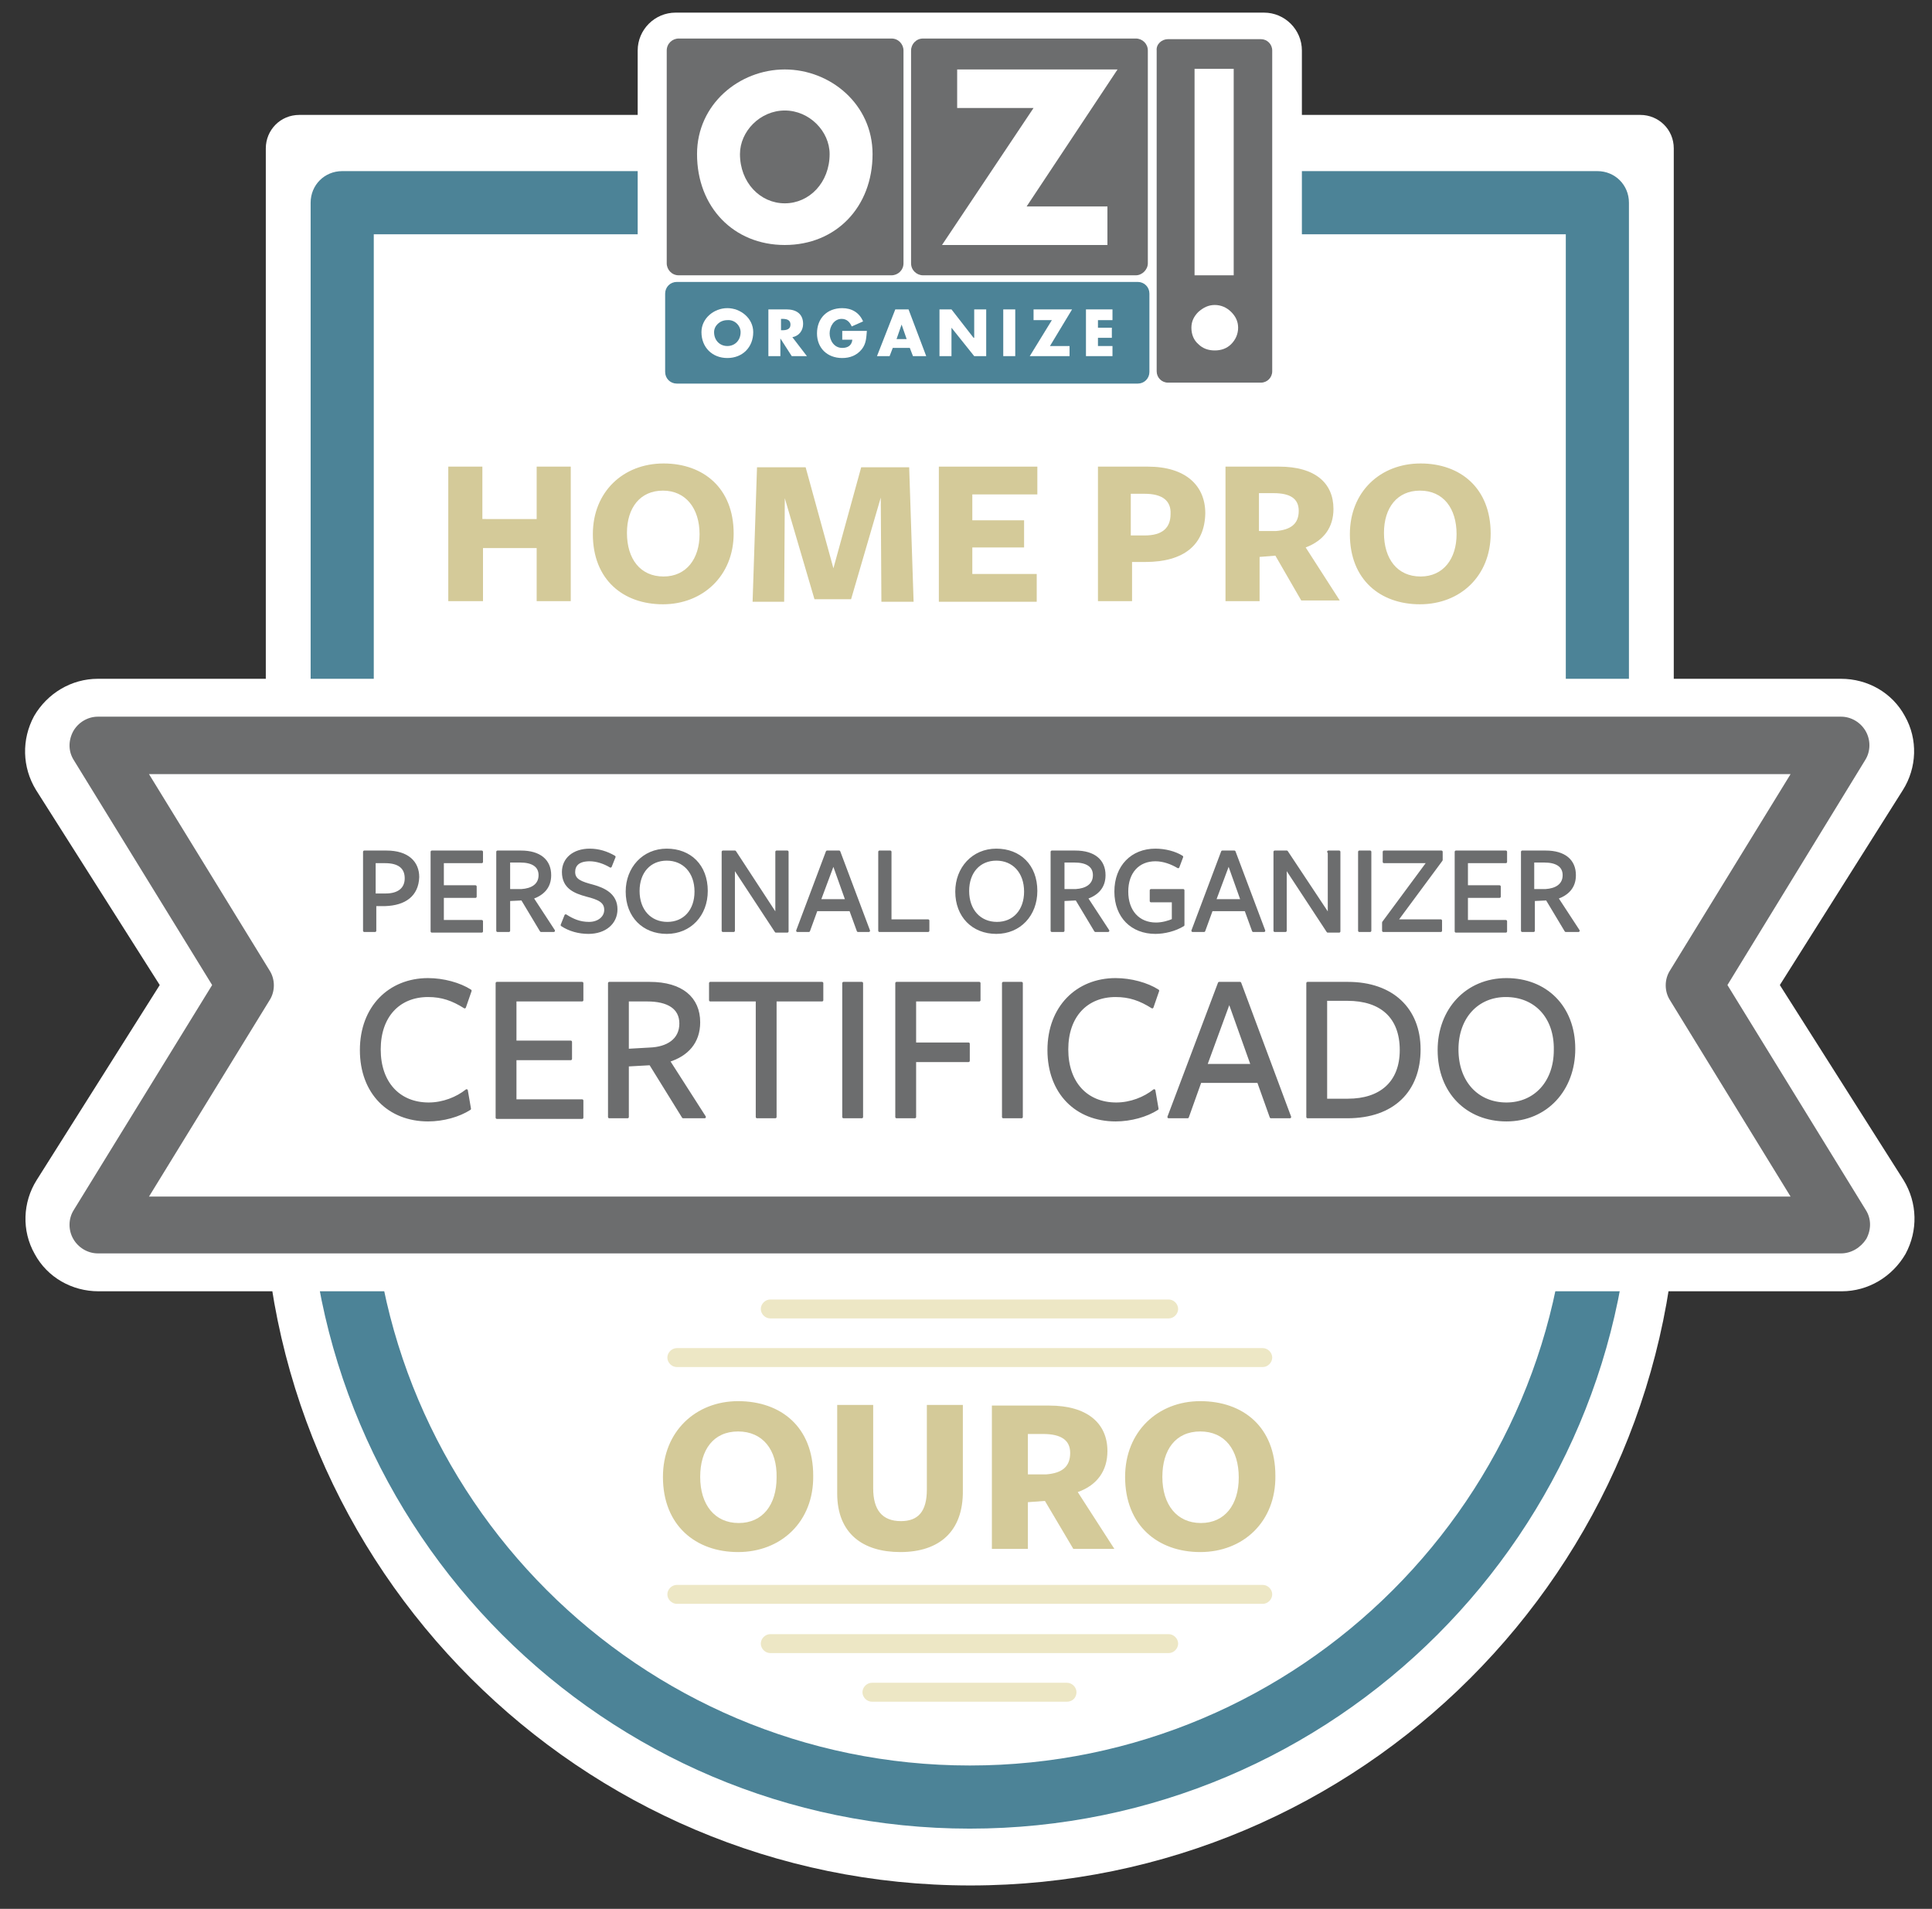 <svg xmlns="http://www.w3.org/2000/svg" xmlns:xlink="http://www.w3.org/1999/xlink" id="Camada_2" x="0px" y="0px" viewBox="0 0 306 302.3" style="enable-background:new 0 0 306 302.3;" xml:space="preserve"><rect x="0" y="0" width="306" height="302.3" fill="#333333" stroke="none"/><style type="text/css">	.st0{fill:#FFFFFF;}	.st1{fill:#4C8397;}	.st2{fill:#6C6D6E;}	.st3{fill-rule:evenodd;clip-rule:evenodd;fill:#FFFFFF;}	.st4{fill:#D4CA99;}	.st5{fill:#EDE7C5;}	.st6{fill-rule:evenodd;clip-rule:evenodd;fill:#6C6D6E;}	.st7{fill-rule:evenodd;clip-rule:evenodd;fill:#4C8397;stroke:#4C8397;stroke-width:0.5;stroke-miterlimit:22.926;}	.st8{fill:#6C6D6E;stroke:#6C6D6E;stroke-width:0.4;stroke-linecap:round;stroke-linejoin:round;stroke-miterlimit:10;}</style><g>	<path class="st0" d="M265.1,176.7V23.5c0-3-2.4-5.3-5.3-5.3H47.4c-3,0-5.3,2.4-5.3,5.3v153.2c-0.3,3.3-0.4,6.6-0.4,9.9  c0,61.7,50.2,112,112,112s112-50.2,112-112C265.5,183.3,265.4,180,265.1,176.7z"></path>	<path class="st1" d="M153.6,289.6c-57.8,0-104.8-47-104.8-104.8c0-3,0.1-6.1,0.4-9.2V32.1c0-2.8,2.2-5,5-5H253c2.8,0,5,2.2,5,5  v143.5c0.3,3.1,0.4,6.2,0.4,9.2C258.4,242.6,211.4,289.6,153.6,289.6z M59.2,37.1v138.7c0,0.1,0,0.3,0,0.4  c-0.3,2.9-0.4,5.8-0.4,8.6c0,52.3,42.5,94.8,94.8,94.8s94.8-42.5,94.8-94.8c0-2.8-0.1-5.7-0.4-8.6c0-0.1,0-0.3,0-0.4V37.1H59.2z"></path>	<path class="st0" d="M281.9,156l19.5-30.9c2.2-3.5,2.4-8,0.3-11.7c-2-3.7-5.9-5.9-10.1-5.9H15.5c-4.2,0-8,2.3-10.1,5.9  c-2,3.7-1.9,8.1,0.3,11.7L25.3,156L5.8,186.9c-2.2,3.5-2.4,8-0.3,11.7c2,3.7,5.9,5.9,10.1,5.9h276.1c4.2,0,8-2.3,10.1-5.9  c2-3.7,1.9-8.1-0.3-11.7L281.9,156z"></path>	<path class="st2" d="M291.6,198.5H15.5c-1.6,0-3.1-0.9-3.9-2.3c-0.8-1.4-0.8-3.2,0.1-4.6L33.6,156l-21.9-35.6  c-0.9-1.4-0.9-3.1-0.1-4.6c0.8-1.4,2.3-2.3,3.9-2.3h276.1c1.6,0,3.1,0.9,3.9,2.3c0.8,1.4,0.8,3.2-0.1,4.6L273.6,156l21.9,35.6  c0.9,1.4,0.9,3.1,0.1,4.6C294.7,197.6,293.2,198.5,291.6,198.5z M23.6,189.5h260l-19.1-31.1c-0.9-1.4-0.9-3.3,0-4.7l19.1-31.1h-260  l19.1,31.1c0.9,1.4,0.9,3.3,0,4.7L23.6,189.5z"></path>	<g>		<path class="st3" d="M101,58.5c0,3.3,2.7,6,6,6h93.2c3.3,0,6-2.7,6-6V8c0-3.3-2.7-6-6-6H107c-3.3,0-6,2.7-6,6V58.5z"></path>	</g>	<g>		<path class="st4" d="M85,95.2v-8.4h-8.5v8.4H71V73.9h5.4v8.3H85v-8.3h5.4v21.3H85z"></path>		<path class="st4" d="M105,95.7c-6.3,0-11.1-3.9-11.1-11.1c0-6.7,4.8-11.2,11.2-11.2c6.3,0,11.1,3.9,11.1,11.1   C116.2,91.2,111.3,95.7,105,95.7z M105,77.7c-3.6,0-5.7,2.7-5.7,6.7c0,4.1,2.1,6.9,5.8,6.9c3.6,0,5.7-2.8,5.7-6.7   C110.8,80.5,108.6,77.7,105,77.7z"></path>		<path class="st4" d="M139.5,78.8l-4.7,16.1h-5.8l-4.7-16l-0.1,16.4h-5l0.7-21.3h7.7l4.4,16l4.4-16h7.6l0.7,21.3h-5.1L139.5,78.8z"></path>		<path class="st4" d="M148.7,95.2V73.9h15.6v4.4H154v4.1h8.2v4.3H154v4.2h10.2v4.4H148.7z"></path>		<path class="st4" d="M181.4,89l-2.1,0v6.2h-5.4V73.9c0,0,7.8,0,7.9,0c6,0,9.1,3,9.1,7.4C190.8,86.3,187.5,89,181.4,89z    M181.3,78.2c-0.5,0-2.2,0-2.2,0v6.6l2.2,0c2.8,0,4.1-1.2,4.1-3.4C185.5,79.3,184.1,78.2,181.3,78.2z"></path>		<path class="st4" d="M199.5,95.2h-5.4V73.9c0,0,8.7,0,8.5,0c5.7,0,8.6,2.6,8.6,6.7c0,2.9-1.5,5-4.4,6.1l5.4,8.4h-6.1L202,88   l-2.5,0.2V95.2z M202.1,84.1c2.3-0.2,3.6-1.1,3.6-3.2c0-1.9-1.3-2.8-4-2.8c-0.1,0-2.3,0-2.3,0v6L202.1,84.1z"></path>		<path class="st4" d="M224.9,95.7c-6.3,0-11.1-3.9-11.1-11.1c0-6.7,4.8-11.2,11.2-11.2c6.3,0,11.1,3.9,11.1,11.1   C236.1,91.2,231.3,95.7,224.9,95.7z M224.9,77.7c-3.6,0-5.7,2.7-5.7,6.7c0,4.1,2.1,6.9,5.8,6.9c3.6,0,5.7-2.8,5.7-6.7   C230.7,80.5,228.6,77.7,224.9,77.7z"></path>	</g>	<g>		<path class="st4" d="M116.9,245.8c-6.7,0-11.9-4.2-11.9-11.9c0-7.2,5.2-12,11.9-12c6.8,0,11.9,4.1,11.9,11.8   C128.9,241,123.7,245.8,116.9,245.8z M116.9,226.7c-3.9,0-6,2.9-6,7.2c0,4.4,2.3,7.3,6.1,7.3c3.8,0,6-2.9,6-7.2   C123.1,229.6,120.8,226.7,116.9,226.7z"></path>		<path class="st4" d="M142.6,245.8c-5.9,0-10-2.9-10-9.3v-14h5.7v13.2c0,3.4,1.4,5.2,4.4,5.2c2.7,0,4.1-1.5,4.1-5   c0,0.1,0-13.4,0-13.4h5.7c0,0,0,13.4,0,13.5C152.6,242.6,148.7,245.8,142.6,245.8z"></path>		<path class="st4" d="M162.9,245.3h-5.8v-22.7c0,0,9.3,0,9.1,0c6,0,9.2,2.8,9.2,7.2c0,3.1-1.6,5.4-4.7,6.5l5.8,9h-6.5l-4.5-7.6   l-2.7,0.2V245.3z M165.7,233.5c2.5-0.2,3.8-1.2,3.8-3.4c0-2-1.4-3-4.3-3c-0.1,0-2.4,0-2.4,0v6.4L165.7,233.5z"></path>		<path class="st4" d="M190.1,245.8c-6.7,0-11.9-4.2-11.9-11.9c0-7.2,5.2-12,11.9-12c6.8,0,11.9,4.1,11.9,11.8   C202.1,241,196.9,245.8,190.1,245.8z M190.1,226.7c-3.9,0-6,2.9-6,7.2c0,4.4,2.3,7.3,6.1,7.3c3.8,0,6-2.9,6-7.2   C196.2,229.6,194,226.7,190.1,226.7z"></path>	</g>	<path class="st5" d="M169,269.5h-30.9c-0.8,0-1.5-0.7-1.5-1.5s0.7-1.5,1.5-1.5H169c0.8,0,1.5,0.7,1.5,1.5S169.9,269.5,169,269.5z"></path>	<path class="st5" d="M185.1,261.8H122c-0.8,0-1.5-0.7-1.5-1.5s0.7-1.5,1.5-1.5h63.1c0.8,0,1.5,0.7,1.5,1.5S185.9,261.8,185.1,261.8  z"></path>	<path class="st5" d="M200,254h-92.8c-0.8,0-1.5-0.7-1.5-1.5s0.7-1.5,1.5-1.5H200c0.8,0,1.5,0.7,1.5,1.5S200.8,254,200,254z"></path>	<path class="st5" d="M185.1,208.8H122c-0.8,0-1.5-0.7-1.5-1.5s0.7-1.5,1.5-1.5h63.1c0.8,0,1.5,0.7,1.5,1.5S185.9,208.8,185.1,208.8  z"></path>	<path class="st5" d="M200,216.5h-92.8c-0.8,0-1.5-0.7-1.5-1.5s0.7-1.5,1.5-1.5H200c0.8,0,1.5,0.7,1.5,1.5S200.8,216.5,200,216.5z"></path>	<g>		<path class="st6" d="M107.5,43.6h33.7c1,0,1.9-0.8,1.9-1.9V8c0-1-0.8-1.9-1.9-1.9h-33.7c-1,0-1.9,0.8-1.9,1.9v33.7   C105.6,42.7,106.4,43.6,107.5,43.6z"></path>		<path class="st3" d="M138.2,24.4c0-7.9-6.7-13.4-13.9-13.4c-7.2,0-13.9,5.5-13.9,13.4c0,8.4,5.8,14.4,13.9,14.4   C132.4,38.8,138.2,32.8,138.2,24.4L138.2,24.4z M131.4,24.4c0,4.5-3.2,7.8-7.1,7.8c-3.9,0-7.1-3.3-7.1-7.8c0-3.6,3.2-6.9,7.1-6.9   C128.2,17.5,131.4,20.8,131.4,24.4z"></path>		<path class="st6" d="M179.9,43.6h-33.7c-1,0-1.9-0.8-1.9-1.9V8c0-1,0.8-1.9,1.9-1.9h33.7c1,0,1.9,0.8,1.9,1.9v33.7   C181.8,42.7,180.9,43.6,179.9,43.6z"></path>		<polygon class="st3" points="162.6,32.7 177,11 151.6,11 151.6,17.1 163.7,17.1 149.2,38.8 175.4,38.8 175.4,32.7   "></polygon>		<path class="st6" d="M185,6.2h14.7c1,0,1.8,0.8,1.8,1.8v50.8c0,1-0.8,1.8-1.8,1.8H185c-1,0-1.8-0.8-1.8-1.8V8   C183.1,7,184,6.2,185,6.2z"></path>		<rect x="189.2" y="10.9" class="st3" width="6.2" height="32.7"></rect>		<path class="st3" d="M189.8,54.5c0.7,0.7,1.6,1,2.6,1c1,0,1.9-0.3,2.6-1c0.7-0.7,1.1-1.6,1.1-2.6c0-1-0.4-1.8-1.1-2.5   c-0.7-0.7-1.6-1.1-2.6-1.1c-1,0-1.8,0.4-2.6,1.1c-0.7,0.7-1.1,1.5-1.1,2.5C188.7,53,189.1,53.9,189.8,54.5z"></path>		<path class="st7" d="M107.2,44.9h73c0.9,0,1.6,0.7,1.6,1.6v12.4c0,0.9-0.7,1.6-1.6,1.6h-73c-0.9,0-1.6-0.7-1.6-1.6V46.5   C105.6,45.6,106.3,44.9,107.2,44.9z"></path>		<g>			<path class="st3" d="M119.3,52.6c0-2.2-2-3.8-4.1-3.8c-2.1,0-4.1,1.6-4.1,3.8c0,2.4,1.7,4.1,4.1,4.1    C117.6,56.7,119.3,55,119.3,52.6L119.3,52.6z M117.3,52.6c0,1.3-0.9,2.2-2.1,2.2c-1.2,0-2.1-0.9-2.1-2.2c0-1,0.9-1.9,2.1-1.9    C116.4,50.6,117.3,51.6,117.3,52.6z"></path>			<path class="st3" d="M127.2,51.3c0-1.6-1.1-2.3-2.6-2.3h-2.9v7.4h1.9v-2.8h0l1.8,2.8h2.4l-2.3-3    C126.6,53.2,127.2,52.3,127.2,51.3L127.2,51.3z M125.2,51.4c0,0.8-0.7,0.9-1.3,0.9h-0.2v-1.8h0.2    C124.5,50.5,125.2,50.6,125.2,51.4z"></path>			<path class="st3" d="M133.4,52.3v1.5h1.6c-0.1,0.9-0.7,1.3-1.6,1.3c-1.3,0-2-1.2-2-2.3c0-1.1,0.7-2.3,1.9-2.3    c0.8,0,1.3,0.5,1.6,1.2l1.8-0.8c-0.6-1.4-1.8-2.1-3.3-2.1c-2.4,0-4,1.6-4,4c0,2.3,1.6,3.9,4,3.9c1.2,0,2.3-0.4,3.1-1.4    c0.7-0.9,0.7-1.8,0.8-2.9H133.4z"></path>			<path class="st3" d="M146.7,56.4l-2.8-7.4h-2.1l-2.9,7.4h2l0.5-1.3h2.7l0.5,1.3H146.7L146.7,56.4z M143.6,53.7H142l0.8-2.3h0    L143.6,53.7z"></path>			<polygon class="st3" points="148.8,56.4 150.7,56.4 150.7,51.9 150.7,51.9 154.3,56.4 156.2,56.4 156.2,49 154.3,49 154.3,53.5     154.2,53.5 150.7,49 148.8,49    "></polygon>			<rect x="158.9" y="49" class="st3" width="1.9" height="7.4"></rect>			<polygon class="st3" points="166.3,54.8 169.8,49 163.7,49 163.7,50.7 166.6,50.7 163.1,56.4 169.4,56.4 169.4,54.8    "></polygon>			<polygon class="st3" points="176.2,50.7 176.2,49 172,49 172,56.4 176.2,56.4 176.2,54.8 173.9,54.8 173.9,53.5 176.1,53.5     176.1,51.9 173.9,51.9 173.9,50.7    "></polygon>		</g>	</g>	<g>		<path class="st8" d="M61,143.3l-1.6,0v4.1h-1.7v-12.5c0,0,3.4,0,3.5,0c3.4,0,5,1.7,5,4C66.1,141.8,64.1,143.2,61,143.3z M61,136.5   c0,0-1.7,0-1.7,0v5.2l1.8,0c2.1,0,3.2-1,3.2-2.6C64.3,137.4,63.2,136.5,61,136.5z"></path>		<path class="st8" d="M68.4,147.4v-12.5h7.9v1.6h-6.2v3.9h5.2v1.6h-5.2v3.9h6.2v1.6H68.4z"></path>		<path class="st8" d="M80.5,147.4h-1.7v-12.5c0,0,3.7,0,3.7,0c3,0,4.6,1.4,4.6,3.7c0,1.9-1.1,3-2.8,3.6l3.4,5.2h-2l-3-5l-2.1,0.1   V147.4z M82.6,141c1.6-0.1,2.9-0.8,2.9-2.4c0-1.5-1.2-2.2-3.1-2.2h-1.8v4.6L82.6,141z"></path>		<path class="st8" d="M95.9,144.1c0-1.3-1-1.8-3-2.3c-1.8-0.5-3.7-1.2-3.7-3.7c0-2.1,1.7-3.5,4.2-3.5c1.4,0,2.7,0.4,3.9,1.1   l-0.6,1.5c-1-0.6-2.2-1-3.3-1c-1.8,0-2.5,0.8-2.5,1.9c0,1.3,1.1,1.7,3,2.2c1.8,0.5,3.7,1.4,3.7,3.7c0,2.2-1.8,3.7-4.4,3.7   c-1.5,0-3-0.4-4.2-1.2l0.6-1.5c1.1,0.7,2.2,1.2,3.7,1.2C94.8,146.2,95.9,145.3,95.9,144.1z"></path>		<path class="st8" d="M105.6,147.7c-3.7,0-6.3-2.6-6.3-6.5c0-3.7,2.6-6.6,6.3-6.6c3.7,0,6.3,2.5,6.3,6.5   C111.9,144.9,109.3,147.7,105.6,147.7z M105.6,136.1c-2.7,0-4.5,2-4.5,5c0,3.1,1.9,5.1,4.6,5.1c2.7,0,4.5-2,4.5-5   C110.2,138.1,108.3,136.1,105.6,136.1z"></path>		<path class="st8" d="M123,134.9h1.7v12.6h-1.8l-6.7-10.2v10.1h-1.7v-12.5h1.9L123,145V134.9z"></path>		<path class="st8" d="M137.6,147.4h-1.7l-1.2-3.3h-5.4l-1.2,3.3h-1.8l4.7-12.5h1.9L137.6,147.4z M132,136.7l-2.2,5.9h4.3L132,136.7   z"></path>		<path class="st8" d="M139.3,147.4v-12.5h1.7v10.9h6v1.6H139.3z"></path>		<path class="st8" d="M157.8,147.7c-3.7,0-6.3-2.6-6.3-6.5c0-3.7,2.6-6.6,6.3-6.6c3.7,0,6.3,2.5,6.3,6.5   C164.1,144.9,161.5,147.7,157.8,147.7z M157.8,136.1c-2.7,0-4.5,2-4.5,5c0,3.1,1.9,5.1,4.6,5.1c2.7,0,4.5-2,4.5-5   C162.4,138.1,160.5,136.1,157.8,136.1z"></path>		<path class="st8" d="M168.3,147.4h-1.7v-12.5c0,0,3.7,0,3.7,0c3,0,4.6,1.4,4.6,3.7c0,1.9-1.1,3-2.8,3.6l3.4,5.2h-2l-3-5l-2.1,0.1   V147.4z M170.4,141c1.6-0.1,2.9-0.8,2.9-2.4c0-1.5-1.2-2.2-3.1-2.2h-1.8v4.6L170.4,141z"></path>		<path class="st8" d="M183,147.7c-3.7,0-6.3-2.5-6.3-6.5c0-4,2.6-6.6,6.3-6.6c1.5,0,3.1,0.4,4.2,1.1l-0.6,1.6   c-1-0.6-2.3-1.1-3.6-1.1c-2.7,0-4.5,1.9-4.5,5s1.8,5.1,4.6,5.1c1,0,2-0.3,2.7-0.6v-3h-3.5V141h5.1v5.5   C186.1,147.3,184.4,147.7,183,147.7z"></path>		<path class="st8" d="M200.2,147.4h-1.7l-1.2-3.3h-5.4l-1.2,3.3h-1.8l4.7-12.5h1.9L200.2,147.4z M194.6,136.7l-2.2,5.9h4.3   L194.6,136.7z"></path>		<path class="st8" d="M210.4,134.9h1.7v12.6h-1.8l-6.7-10.2v10.1h-1.7v-12.5h1.9l6.7,10.1V134.9z"></path>		<path class="st8" d="M215.3,147.4v-12.5h1.7v12.5H215.3z"></path>		<path class="st8" d="M219.1,147.4v-1.3l7.1-9.6h-7v-1.6h9.1v1.3l-7.1,9.6h7v1.6H219.1z"></path>		<path class="st8" d="M230.6,147.4v-12.5h7.9v1.6h-6.2v3.9h5.2v1.6h-5.2v3.9h6.2v1.6H230.6z"></path>		<path class="st8" d="M242.8,147.4h-1.7v-12.5c0,0,3.7,0,3.7,0c3,0,4.6,1.4,4.6,3.7c0,1.9-1.1,3-2.8,3.6l3.4,5.2h-2l-3-5l-2.1,0.1   V147.4z M244.8,141c1.6-0.1,2.9-0.8,2.9-2.4c0-1.5-1.2-2.2-3.1-2.2h-1.8v4.6L244.8,141z"></path>		<path class="st8" d="M73.6,159.5c-1.9-1.2-3.6-1.8-5.8-1.8c-4.6,0-7.7,3.2-7.7,8.5s3.1,8.6,7.8,8.6c2.3,0,4.5-0.9,6-2.1l0.5,2.9   c-1.7,1.1-4.2,1.8-6.6,1.8c-6.2,0-10.6-4.3-10.6-11.1c0-6.8,4.5-11.2,10.6-11.2c2.4,0,5,0.7,6.7,1.8L73.6,159.5z"></path>		<path class="st8" d="M78.7,176.9v-21.2h13.5v2.7H81.6v6.6h8.8v2.7h-8.8v6.6h10.6v2.7H78.7z"></path>		<path class="st8" d="M99.4,176.9h-2.9v-21.2c0,0,6.3,0,6.4,0c5.1,0,7.8,2.4,7.8,6.2c0,3.2-1.9,5.2-4.8,6.1l5.7,8.9h-3.4l-5.2-8.4   l-3.6,0.2V176.9z M102.9,166.1c2.8-0.1,4.9-1.4,4.9-4c0-2.5-2-3.7-5.3-3.7h-3.1v7.9L102.9,166.1z"></path>		<path class="st8" d="M122.8,158.4v18.5h-2.9v-18.5h-7.4v-2.7h17.7v2.7H122.8z"></path>		<path class="st8" d="M133.6,176.9v-21.2h2.9v21.2H133.6z"></path>		<path class="st8" d="M142,155.7h13.1v2.7h-10.2v6.9h8.5v2.7h-8.5v8.9H142V155.7z"></path>		<path class="st8" d="M158.9,176.9v-21.2h2.9v21.2H158.9z"></path>		<path class="st8" d="M182.5,159.5c-1.9-1.2-3.6-1.8-5.8-1.8c-4.6,0-7.7,3.2-7.7,8.5s3.1,8.6,7.8,8.6c2.3,0,4.5-0.9,6-2.1l0.5,2.9   c-1.7,1.1-4.2,1.8-6.6,1.8c-6.2,0-10.6-4.3-10.6-11.1c0-6.8,4.5-11.2,10.6-11.2c2.4,0,5,0.7,6.7,1.8L182.5,159.5z"></path>		<path class="st8" d="M204.3,176.9h-3l-2-5.6h-9.2l-2,5.6h-3l8-21.2h3.3L204.3,176.9z M194.7,158.6l-3.7,10.1h7.3L194.7,158.6z"></path>		<path class="st8" d="M213.4,176.9c-1.7,0-6.3,0-6.3,0v-21.2c0,0,4.7,0,6.4,0c7,0,11.3,4.1,11.3,10.5   C224.8,172.7,220.7,176.9,213.4,176.9z M213.4,158.3H210v15.9h3.5c5.1,0,8.4-2.7,8.4-7.9C221.9,161.1,218.8,158.3,213.4,158.3z"></path>		<path class="st8" d="M238.6,177.4c-6.2,0-10.7-4.4-10.7-11.1c0-6.4,4.4-11.2,10.7-11.2c6.2,0,10.7,4.3,10.7,11   C249.3,172.6,244.9,177.4,238.6,177.4z M238.5,157.7c-4.5,0-7.7,3.4-7.7,8.5c0,5.2,3.2,8.6,7.8,8.6c4.5,0,7.7-3.4,7.7-8.5   C246.4,161.1,243.2,157.7,238.5,157.7z"></path>	</g></g></svg>